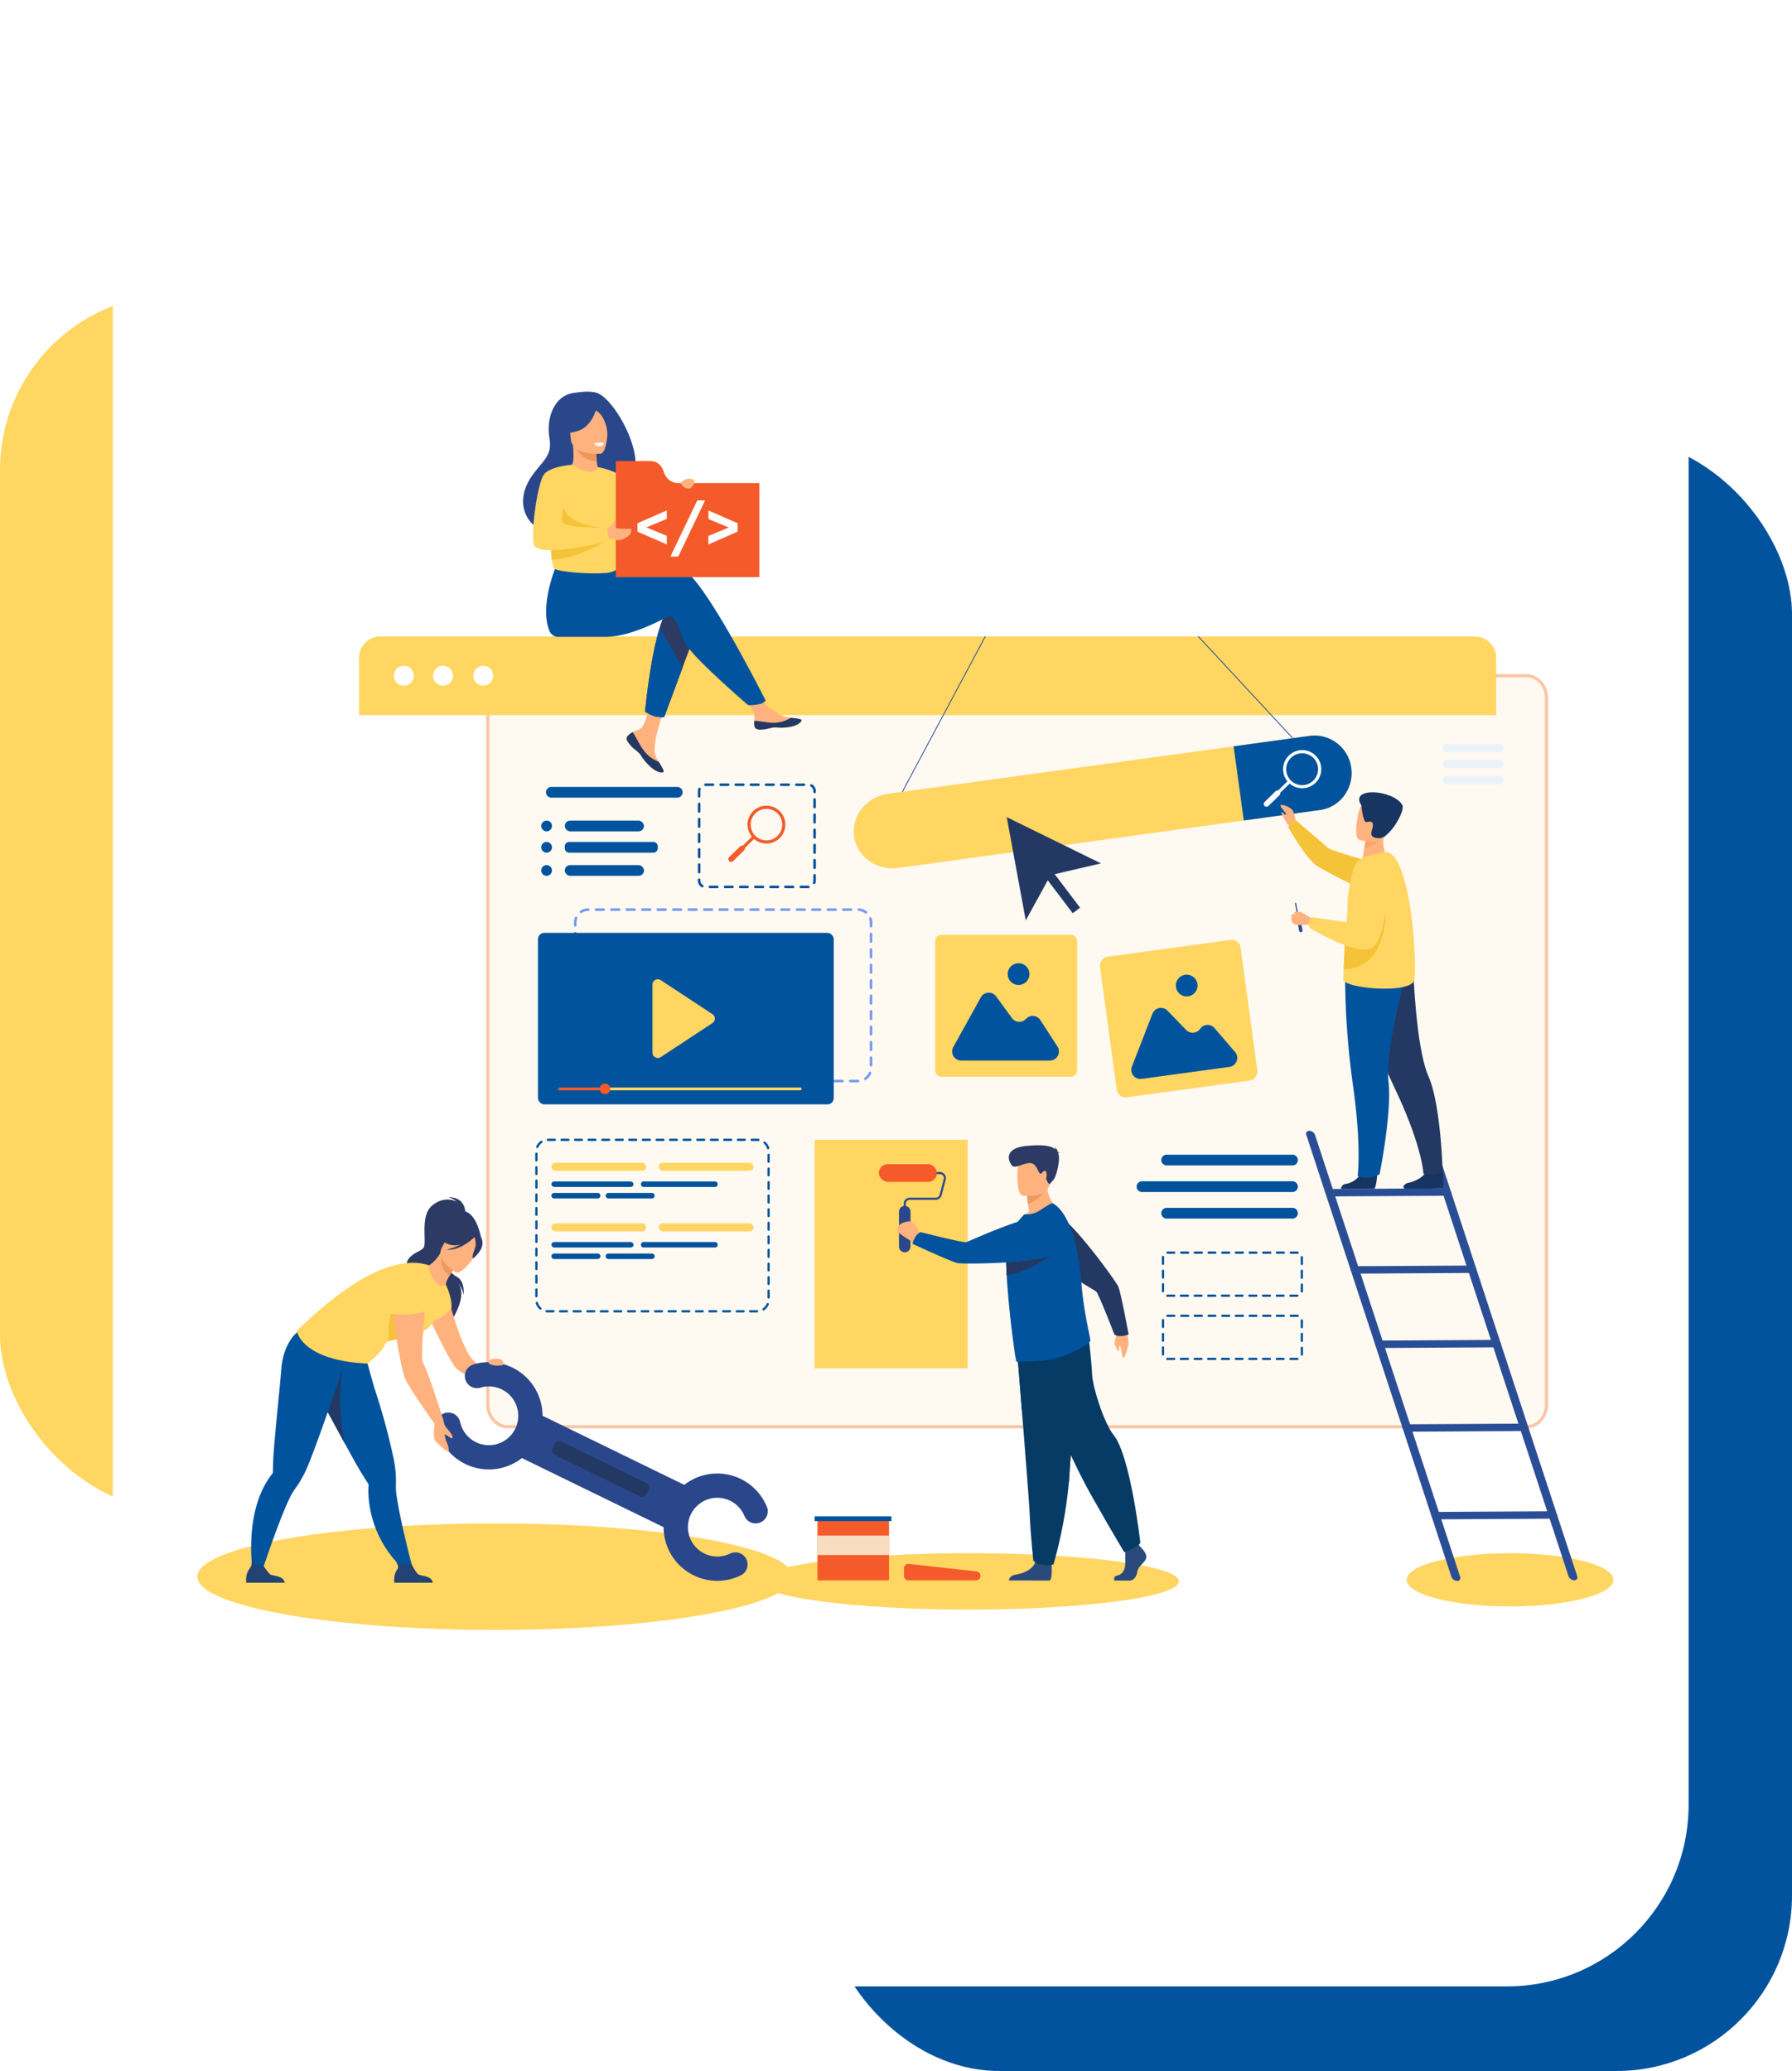 <svg xmlns="http://www.w3.org/2000/svg" xmlns:xlink="http://www.w3.org/1999/xlink" width="572" height="661" viewBox="0 0 572 661"><defs><filter id="a" x="21" y="0" width="533" height="649" filterUnits="userSpaceOnUse"><feOffset dy="2" input="SourceAlpha"/><feGaussianBlur stdDeviation="5" result="b"/><feFlood flood-opacity="0.149"/><feComposite operator="in" in2="b"/><feComposite in="SourceGraphic"/></filter></defs><g transform="translate(-1016 -81)"><g transform="translate(1015.57 175.252)"><rect width="309" height="521" rx="56" transform="translate(263.43 45.748)" fill="#01539d"/><rect width="363" height="388" rx="56" transform="translate(0.43 -0.252)" fill="#ffd662"/></g><g transform="matrix(1, 0, 0, 1, 1016, 81)" filter="url(#a)"><rect width="503" height="619" rx="58" transform="translate(36 13)" fill="#fff"/></g><g transform="translate(1039 181.249)"><g transform="translate(40 396.981)"><ellipse cx="95" cy="17" rx="95" ry="17" transform="translate(0 -11)" fill="#ffd662"/><ellipse cx="67" cy="9" rx="67" ry="9" transform="translate(179.308 -1.5)" fill="#ffd662"/><ellipse cx="33" cy="8.5" rx="33" ry="8.5" transform="translate(386 -1.5)" fill="#ffd662"/></g><path d="M922.629,501.983V727.4c0,3.944-2.847,7.143-6.356,7.143H591.039c-3.506,0-6.359-3.2-6.359-7.143V501.983c0-3.947,2.848-7.143,6.359-7.143H916.273C919.782,494.84,922.629,498.036,922.629,501.983Z" transform="translate(-451.984 -379.409)" fill="#fef9f1"/><path d="M591.039,494.34H916.273c3.781,0,6.856,3.428,6.856,7.643V727.4c0,4.214-3.076,7.643-6.856,7.643H591.039c-3.782,0-6.859-3.428-6.859-7.643V501.983C584.18,497.768,587.257,494.34,591.039,494.34ZM916.273,734.047c3.229,0,5.856-2.98,5.856-6.643V501.983c0-3.663-2.627-6.643-5.856-6.643H591.039c-3.231,0-5.859,2.98-5.859,6.643V727.4c0,3.663,2.628,6.643,5.859,6.643Z" transform="translate(-451.984 -379.409)" fill="#fac5a6"/><path d="M783.573,451.567v18.282H420.61V451.567a6.827,6.827,0,0,1,6.829-6.827h349.3a6.827,6.827,0,0,1,6.83,6.827Z" transform="translate(-329.004 -341.856)" fill="#ffd662"/><path d="M465,485.328a3.178,3.178,0,1,1,3.178,3.178A3.178,3.178,0,0,1,465,485.328Z" transform="translate(-362.277 -369.897)" fill="#fff"/><path d="M515,485.328a3.178,3.178,0,1,1,3.178,3.178A3.178,3.178,0,0,1,515,485.328Z" transform="translate(-399.755 -369.897)" fill="#fff"/><path d="M566.24,485.328a3.178,3.178,0,1,1,3.178,3.178A3.178,3.178,0,0,1,566.24,485.328Z" transform="translate(-438.162 -369.897)" fill="#fff"/><path d="M499.462,1164.684s.483-5.274-5.41-5.274a6.914,6.914,0,0,1,2.71,1.453s-3.757-2.206-7.851,1.185-1.548,11.9-2.792,13.524-6.088,1.938-5.5,7.16S496,1194.5,495.046,1198.812c0,0,5.8-8.515,1.653-12.4a7.67,7.67,0,0,1,2.224,4.162s.548-4.413-2.254-5.825c-2.484-1.252-4.52-5.82-4.305-6.637S499.462,1164.684,499.462,1164.684Z" transform="translate(-373.948 -877.544)" fill="#2c3a64"/><path d="M514.166,1281.61s4.4,18.217,8.725,21.858c2.6,2.189,10.323,7.213,10.323,7.213L530,1311.848s-10.714-3.619-13.113-6.439-8.968-16.955-8.968-16.955Z" transform="translate(-394.448 -969.14)" fill="#ffb27d"/><path d="M359.4,1357.86c.038.07.08.143.12.215.964,1.676,3.176,5.778,5.61,10.268,1.152,2.131,2.357,4.35,3.506,6.436,1.971,3.6,3.757,6.809,4.811,8.515s1.846,2.935,2.164,3.419h0a.809.809,0,0,1,.1.5,26.1,26.1,0,0,0,.07,4.508,34.65,34.65,0,0,0,11.32,22.442l2.93.433s-4.147-15.359-5.367-24.042a16.892,16.892,0,0,1-.225-3.441,35.972,35.972,0,0,0-.944-9.4,210.558,210.558,0,0,0-5.991-21.751c-.138-.423-4.258-15.327-4.258-15.327-3.456,3.023-16.068,4.257-16.068,4.257S355.035,1350.109,359.4,1357.86Z" transform="translate(-281.063 -1013.386)" fill="#01539d"/><path d="M477.676,1630.384H465.449a6.718,6.718,0,0,1,.346-3.278c.611-1.355,1.483-1.4.11-3.526.779.8,3.276,1.132,5.041.894.218.351,1.4,2.707,2.121,3.226C473.866,1628.273,477.428,1628.07,477.676,1630.384Z" transform="translate(-362.563 -1225.467)" fill="#234375"/><path d="M367.61,1387.79c.038.07.08.143.12.215.964,1.676,6.176,11.3,8.61,15.778a65.141,65.141,0,0,1-.859-23.213Z" transform="translate(-289.277 -1043.317)" fill="#233862"/><path d="M520.834,1177.253c.08-.321-6.982,3.193-7.34,3.589-3.313,3.676-2.369,8.47-.473,8.515,1.217.03.982,2.051.982,2.051l13.541-5.728S525.913,1176.171,520.834,1177.253Z" transform="translate(-396.981 -890.854)" fill="#2c3a64"/><path d="M509.875,1270.69s2.061,4.115,1.8,7.458c0,0-2.484,3.922-8.928,4.914C502.75,1283.062,508.29,1270.687,509.875,1270.69Z" transform="translate(-390.573 -960.955)" fill="#ffd662"/><path d="M313.811,1338.188l.04-2.287c-4.556.576-15.708-5.442-15.708-5.442s-4.758,3.168-5.419,12.222c-.318,4.42-2.334,23.108-2.557,28.688-.08,2.021-.108,3.466-.118,4.042h0a.776.776,0,0,1-.2.471,25.928,25.928,0,0,0-2.467,3.784c-6.952,12.935-3.318,30.509-3.318,30.509l1.615-.408s5.878-18.219,9.72-26.1a16.948,16.948,0,0,1,1.741-2.978,35.9,35.9,0,0,0,4.468-8.32C304.455,1365.594,313.811,1338.188,313.811,1338.188Z" transform="translate(-225.947 -1005.756)" fill="#01539d"/><path d="M288.956,1630.122H276.729a6.718,6.718,0,0,1,.346-3.278c.611-1.355,1.57-1.973,1.34-3.614a4.406,4.406,0,0,0,3.812,1.458,13.482,13.482,0,0,0,2.121,2.755C285.146,1628.011,288.708,1627.808,288.956,1630.122Z" transform="translate(-221.106 -1225.204)" fill="#234375"/><path d="M380.832,1264.95c-1.643.278.268,1.585-1.991,1.831-3.213.351-6.534.591-8.264,1.285a1.856,1.856,0,0,0-1.19.964c-.751,2.266-5.527,6.161-5.527,6.161-21.287-.969-22.66-10.458-22.66-10.458,13.817-13.419,25.57-20.734,35.285-21.638a17.1,17.1,0,0,1,7.047.751c3.4,1.5,5.259,6.116,5.259,6.116S387.073,1263.886,380.832,1264.95Z" transform="translate(-269.481 -940.216)" fill="#ffd662"/><path d="M466.558,1286.05c-3.213.351-6.534.591-8.265,1.285a33.9,33.9,0,0,1,4.3-18.605S465.854,1282.031,466.558,1286.05Z" transform="translate(-357.198 -959.486)" fill="#f5c338"/><path d="M509.336,1235.144c.609,1.9,2.635,7.328,5.442,5.242a7.022,7.022,0,0,1,1.19-2.777c.889-1.528,1.948-3.09,1.948-3.09l-4.576-4.007-.273-.25a11.684,11.684,0,0,1-3.4,3.864A.914.914,0,0,0,509.336,1235.144Z" transform="translate(-395.476 -930.65)" fill="#ffb27d"/><path d="M529.784,1235.269s-1.057,1.558-1.946,3.088c-2.845-1.753-2.848-5.274-2.63-7.1Z" transform="translate(-407.344 -931.4)" fill="#ed985f"/><path d="M529.343,1212.8s-6.907-3.842-4.448-8.107,3.226-7.631,7.739-5.357,4.423,4.39,3.947,6.011S531.2,1213.69,529.343,1212.8Z" transform="translate(-406.775 -906.923)" fill="#ffb27d"/><path d="M535.577,1201.134c-.315-1.893-1.277-2.074-1.948-1.948a5.523,5.523,0,0,0-6.717-2.572,9.407,9.407,0,0,1-5.442,3.271s.8,1.5,4.1,2.414a5.739,5.739,0,0,0,3.256-.251,18.421,18.421,0,0,1-4.686,1.753c4.35.4,8.49-3.579,8.918-4.007a6.162,6.162,0,0,1,.343,2.85c-.285,1.282-1.425,3.6-.729,3.9C532.677,1206.554,536.053,1203.972,535.577,1201.134Z" transform="translate(-404.605 -905.193)" fill="#2c3a64"/><rect width="57.323" height="15.034" transform="translate(148.252 350.682) rotate(25.99)" fill="#2b478b"/><path d="M528.259,1402.134a17.032,17.032,0,0,1-9.221-11.723,3.87,3.87,0,0,1,7.561-1.66,9.377,9.377,0,1,0,6.511-11,3.872,3.872,0,1,1-2.194-7.426,17.12,17.12,0,1,1-2.655,31.806Z" transform="translate(-402.713 -1035.11)" fill="#2b478b"/><path d="M818.4,1544.043a17.12,17.12,0,1,1,23.424-21.686,3.872,3.872,0,0,1-7.19,2.847,9.374,9.374,0,1,0-4.653,11.9,3.872,3.872,0,1,1,3.348,6.982,17.03,17.03,0,0,1-14.929-.043Z" transform="translate(-619.96 -1141.482)" fill="#2b478b"/><path d="M694.589,1487.842l-27.145-13.233a1.58,1.58,0,0,1-.726-2.106l.691-1.415a1.578,1.578,0,0,1,2.106-.724l27.143,13.233a1.578,1.578,0,0,1,.726,2.106l-.689,1.415A1.58,1.58,0,0,1,694.589,1487.842Z" transform="translate(-513.358 -1110.503)" fill="#233862"/><path d="M519.069,1443.6a4.576,4.576,0,0,0,.694,1.951c.543.664,2.126,2.271,2.154,3.213,0,0-.08.418-.421.341s-1.518-1.252-2.121-1.16a11.706,11.706,0,0,0,.644,2.419,6.643,6.643,0,0,1,.716,2.99c-.19.458-3.4-2.209-4.365-3.506s-.015-6.594-.015-6.594Z" transform="translate(-400.455 -1090.299)" fill="#ffb27d"/><path d="M473.2,1261.521s-8.084-.441-9.517,4.636,2.695,25.334,3.586,27.426c1.62,3.807,9.517,14.673,9.517,14.673l2.9-.884s-5.259-16.6-6.436-18.242C471.4,1286.553,475.62,1263.73,473.2,1261.521Z" transform="translate(-361.066 -954.075)" fill="#ffb27d"/><path d="M458.2,1268.458c.02.118,7.648,1.4,12.422-1.019,0,0,3.987-12.487-1.711-11.891s-9.071,2.392-9.214,5.119A52.434,52.434,0,0,1,458.2,1268.458Z" transform="translate(-357.18 -949.59)" fill="#ffd662"/><path d="M587.5,1365.22a3.185,3.185,0,0,0-1.34.338c-.441.341-.937.932.05,1.425,1.483.736,4.445.408,4.33-.035C590.17,1365.548,589.637,1365.122,587.5,1365.22Z" transform="translate(-452.699 -1031.801)" fill="#ffb27d"/><path d="M762.066,534.264a1.388,1.388,0,0,0-.25,1.48h0a9.211,9.211,0,0,0,2.905,3.186c.175.14.331.27.466.388.035.033.073.063.105.1l.08.073c1.277,1.177.8,1.445,3.09,3.834,2.615,2.72,4.415,2.77,4.929,2.522.433-.21-.448-1.655-1.422-3.276l-.143-.25c-.13-.215-.25-.433-.388-.651-1.142-1.951-.849-2.868-.578-5.76.22-2.362,3.674-13.191,3.674-13.191l-5.009-.864s-1.5,8.623-3.171,9.95c-.889.709-1.886.719-2.74,1.252l-.178.113A6.6,6.6,0,0,0,762.066,534.264Z" transform="translate(-584.674 -399.655)" fill="#ffb27d"/><path d="M762.066,567.762a1.387,1.387,0,0,0-.25,1.48h0a10.7,10.7,0,0,0,2.91,3.176c.173.143.326.275.461.4.035.033.073.063.105.1l.08.073c1.277,1.177.8,1.445,3.09,3.834,2.615,2.72,4.415,2.77,4.929,2.522.433-.21-.448-1.655-1.422-3.276a11.159,11.159,0,0,1-4.663-3.436c-1.575-2-2.625-4.593-3.7-6.088l-.178.113A6.594,6.594,0,0,0,762.066,567.762Z" transform="translate(-584.674 -433.152)" fill="#233862"/><path d="M912.477,526.591c.308,1.548,2.5,1.29,4.979.686s1.878.115,5.385-.273,4.568-1.7,4.676-2.216c.1-.463-1.638-.626-3.506-.841l-.7-.083c-2.1-.25-3.634-1.618-5.54-2.73-1.806-1.054-4.508-5.344-4.508-5.344l-4.808.381s2.524,3.832,3.506,5.51a5.8,5.8,0,0,1,.471,3.276A6.137,6.137,0,0,0,912.477,526.591Z" transform="translate(-694.669 -395.112)" fill="#ffb27d"/><path d="M929.289,551.691c2.464-.6,1.878.115,5.385-.273s4.568-1.7,4.676-2.216c.1-.463-1.638-.626-3.506-.841l-.018.038a9.883,9.883,0,0,1-5.009,1.56c-2.379.058-4.9-.624-6.542-.6a6.139,6.139,0,0,0,.038,1.645C924.619,552.552,926.825,552.294,929.289,551.691Z" transform="translate(-706.503 -419.525)" fill="#233862"/><path d="M801.552,413.068l-4.508,12.1-5.87,15.8a9.53,9.53,0,0,1-3.118-.286,13.377,13.377,0,0,1-3.005-1.468s1.63-16.96,4.671-26.694a17.306,17.306,0,0,1,2.615-5.657C797.059,401.285,801.552,413.068,801.552,413.068Z" transform="translate(-602.173 -312.338)" fill="#2c3a64"/><path d="M702.546,352.2c-2.945-.952-11.345.27-19.785,1.921l-1.768-2.913-18.227-1.425s-6.011,13.328-2.717,21.843a3.076,3.076,0,0,0,3.085,2.076H677.77c9.063,0,19.181-6.231,20.491-6.494,2.141-.428,3.005,3.857,5.142,8.357s20.14,19.925,20.14,19.925a15.9,15.9,0,0,0,3.909-.4,3.861,3.861,0,0,0,1.678-1.059S709.187,354.343,702.546,352.2Z" transform="translate(-507.738 -270.678)" fill="#01539d"/><path d="M652.923,133.05c-2.554-.659-6.051,0-6.629.053-6.935.684-9.266,8.42-8.217,14.42.969,5.54-1.841,7.072-5.1,11.448-6.529,8.765-2.254,16.168,2.89,18.077,3.09,1.142,7.383-1.753,7.383-1.753.078.03,13.484-8.783,18.978-13.752C671.385,157.971,659.429,134.722,652.923,133.05Z" transform="translate(-485.704 -108.008)" fill="#2b478b"/><path d="M698.634,209.737c.183.641-2.853,1.821-5.167,1.387-2.179-.406-4.62-2.958-4.117-3.2.834-.4,1.4-1.382.939-6.709l.413.048,6.97.8s.022,2.171.183,4.2A13.735,13.735,0,0,0,698.634,209.737Z" transform="translate(-530.391 -159.323)" fill="#ffb27d"/><path d="M701.92,202.184s.023,2.171.183,4.2c-3.847.205-6.161-3.131-7.153-5.009Z" transform="translate(-534.638 -159.443)" fill="#ed975d"/><path d="M698.413,166.655s-9.068.894-9.539-4.758-1.956-9.349,3.814-10.16,7.075,1.252,7.691,3.105S700.76,166.277,698.413,166.655Z" transform="translate(-529.692 -122.096)" fill="#ffb27d"/><path d="M689.391,146.042s-1.142,6.91-6.306,8.548c-3.757,1.2-5.475.408-5.475.408a15.325,15.325,0,0,0,2.459-5.748,2.755,2.755,0,0,1,1.843-2.111C684.59,146.26,687.835,143.861,689.391,146.042Z" transform="translate(-521.641 -117.296)" fill="#2b478b"/><path d="M717.83,149.861a6,6,0,0,1,3.223,2.587,11.591,11.591,0,0,1,1.623,5.587s1.588-6.394-.729-8.765C719.5,146.74,717.83,149.861,717.83,149.861Z" transform="translate(-551.788 -119.642)" fill="#2b478b"/><path d="M658.923,246.892c.16.689.3,1.32.411,1.9.185.939.313,1.753.4,2.467.275,2.229.193,3.551.381,5a12.4,12.4,0,0,0,.676,2.722c.376,1.037,10.231,1.958,15.838,1.588a7.683,7.683,0,0,0,3.619-.784c2-1.736,1.8,2.084,2.074-16.2.133-8.916-7.566-16.857-7.566-16.857s-.616,3.809-8.25-.724c-.27-.16-3.278,4.293-6.173,9.767C657.148,241.84,658.022,243.12,658.923,246.892Z" transform="translate(-507.009 -177.9)" fill="#ffd662"/><path d="M797.1,446.572l-5.87,15.8a9.53,9.53,0,0,1-3.118-.286,13.374,13.374,0,0,1-3.005-1.468s1.63-16.96,4.671-26.694Z" transform="translate(-602.218 -333.746)" fill="#01539d"/><path d="M724.65,228.9s7.856,1.332,8.778,4.716,7.3,22.289,7.3,22.289-4.939,1.685-6.784-.16-6.419-17.118-6.419-17.118Z" transform="translate(-556.9 -180.071)" fill="#ffd662"/><path d="M720.17,197.99a1.56,1.56,0,0,0,1.385.929c1,0,1.275-.15,1.465-.363a3.125,3.125,0,0,0,.378-.621A8.48,8.48,0,0,0,720.17,197.99Z" transform="translate(-553.542 -156.764)" fill="#fff"/><path d="M664.67,325.323c.275,2.229.193,3.551.381,5,7.133.025,16.669-5.51,16.669-5.51Z" transform="translate(-511.941 -251.961)" fill="#f5c338"/><path d="M680.828,278.807s-11.112-.331-12.985-6.647c-2.059-6.94-4.363,2.855-4.363,2.855l1.227,6.261H676.9Z" transform="translate(-511.049 -210.635)" fill="#f5c338"/><path d="M763.44,225.355l-.6-1.485a4.217,4.217,0,0,0-3.909-2.64H747.85v37.038h45.831V228.26H767.745a4.643,4.643,0,0,1-4.3-2.9Z" transform="translate(-574.29 -174.322)" fill="#f45a2a"/><path d="M775.45,290.9v-2.67l9.366-4.1v2.722l-6.542,2.69,6.542,2.69v2.755Z" transform="translate(-594.978 -221.469)" fill="#fff"/><path d="M826.05,271.38h2.5l-8.57,17.917h-2.5Z" transform="translate(-626.482 -211.912)" fill="#fff"/><path d="M875.2,288.26v2.67l-9.364,4.1V292.3l6.552-2.69-6.539-2.69V284.17Z" transform="translate(-662.73 -221.499)" fill="#fff"/><path d="M732.74,300.487l.8-1.252a6.476,6.476,0,0,0,1.53-.834c1.062-.751.922-1.863,1.45-1.753V299.1h-.058c2.276.609,4.941-.053,4.994.516.148,1.56-1.059,2.254-2.071,2.755a3.675,3.675,0,0,1-3.05.5c-1.022-.318-2.63-.644-2.63-.644Z" transform="translate(-562.964 -230.846)" fill="#ffb27d"/><path d="M654.776,226s-7.215.473-9.016,3.286-4.042,17.1-3.1,22.009,24.042-.939,24.042-.939l-.736-4.258s-13.333.075-14.092-1.66C650.857,242.131,654.776,226,654.776,226Z" transform="translate(-495.276 -177.897)" fill="#ffd662"/><path d="M830.733,245.107a2.689,2.689,0,0,0,2.722,1.753c1.022-.2,2.349-2.4,1.182-2.888A3.311,3.311,0,0,0,830.733,245.107Z" transform="translate(-636.414 -191.187)" fill="#ffb27d"/><rect width="56.89" height="0.275" transform="translate(264.595 152.993) rotate(-61.91)" fill="#2a4e96"/><rect width="0.275" height="44.3" transform="matrix(0.733, -0.68, 0.68, 0.733, 359.371, 102.947)" fill="#2a4e96"/><path d="M1209.943,581.337a12.044,12.044,0,0,1-2.254,8.823,11.49,11.49,0,0,1-7.684,4.6l-134.644,18.5c-6.872.944-13.226-3.609-14.12-10.118a11.581,11.581,0,0,1,2.527-8.861,12.931,12.931,0,0,1,8.357-4.688l134.644-18.5A11.833,11.833,0,0,1,1209.943,581.337Z" transform="translate(-801.625 -436.484)" fill="#ffd662"/><path d="M1572.826,581.337a12.044,12.044,0,0,1-2.254,8.823,11.49,11.49,0,0,1-7.684,4.6l-24.363,3.348-3.256-23.667,24.365-3.348A11.84,11.84,0,0,1,1572.826,581.337Z" transform="translate(-1164.508 -436.484)" fill="#01539d"/><path d="M1605.271,601.728a6.088,6.088,0,0,1-5.094-10.383h0a6.09,6.09,0,1,1,5.094,10.383Zm-4.4-9.667a5.087,5.087,0,1,0,7.19.085A5.086,5.086,0,0,0,1600.875,592.061Z" transform="translate(-1211.786 -450.444)" fill="#fff"/><rect width="1.002" height="8.307" transform="translate(388.31 148.784) rotate(45.66)" fill="#fff"/><path d="M1573.965,645.932h0a.891.891,0,0,1,.015-1.265l3.506-3.421a.894.894,0,0,1,1.252.015h0a.894.894,0,0,1-.015,1.267l-3.506,3.418A.894.894,0,0,1,1573.965,645.932Z" transform="translate(-1193.321 -488.963)" fill="#fff"/><rect width="30.251" height="2.567" rx="1.284" transform="translate(153.019 270.877)" fill="#ffd662"/><path d="M680.586,1155.753H666.707a.877.877,0,0,1-.877-.877h0a.877.877,0,0,1,.877-.876h13.879a.877.877,0,0,1,.874.876h0A.877.877,0,0,1,680.586,1155.753Z" transform="translate(-512.811 -873.489)" fill="#01539d"/><rect width="26.199" height="1.751" rx="0.875" transform="translate(153.019 276.845)" fill="#01539d"/><path d="M780.759,1139.36h22.89a.786.786,0,0,1,.786.786v.175a.786.786,0,0,1-.786.786h-22.89a.789.789,0,0,1-.789-.789v-.176A.786.786,0,0,1,780.759,1139.36Z" transform="translate(-598.366 -862.515)" fill="#01539d"/><path d="M749.713,1155.753H735.834a.876.876,0,0,1-.874-.877h0a.877.877,0,0,1,.874-.876h13.879a.877.877,0,0,1,.877.876h0A.877.877,0,0,1,749.713,1155.753Z" transform="translate(-564.628 -873.489)" fill="#01539d"/><rect width="30.251" height="2.567" rx="1.284" transform="translate(187.274 270.877)" fill="#ffd662"/><rect width="30.251" height="2.567" rx="1.284" transform="translate(153.019 290.201)" fill="#ffd662"/><path d="M680.586,1232.933H666.707a.876.876,0,0,1-.877-.876h0a.877.877,0,0,1,.877-.876h13.879a.877.877,0,0,1,.874.877h0A.876.876,0,0,1,680.586,1232.933Z" transform="translate(-512.811 -931.34)" fill="#01539d"/><rect width="26.199" height="1.751" rx="0.875" transform="translate(153.019 296.169)" fill="#01539d"/><path d="M780.751,1216.52h22.888a.786.786,0,0,1,.786.786v.175a.786.786,0,0,1-.786.786h-22.89a.789.789,0,0,1-.789-.789v-.175A.789.789,0,0,1,780.751,1216.52Z" transform="translate(-598.358 -920.351)" fill="#01539d"/><path d="M749.713,1232.933H735.834a.876.876,0,0,1-.874-.876h0a.877.877,0,0,1,.874-.876h13.879a.877.877,0,0,1,.877.877h0A.877.877,0,0,1,749.713,1232.933Z" transform="translate(-564.628 -931.34)" fill="#01539d"/><rect width="30.251" height="2.567" rx="1.284" transform="translate(187.274 290.201)" fill="#ffd662"/><path d="M1276.205,689.818l-16.066,3.739-7.944,14.455-6.066-32.943Z" transform="translate(-947.78 -514.502)" fill="#233862"/><rect width="2.938" height="16.992" transform="translate(309.146 177.682) rotate(-37.15)" fill="#233862"/><rect width="45.295" height="45.295" rx="2" transform="translate(275.509 198.119)" fill="#ffd662"/><path d="M1176.9,916.1l8.8-15.868a2.895,2.895,0,0,1,4.866-.308l5.077,6.925a2.895,2.895,0,0,0,4.47.25h0a2.9,2.9,0,0,1,4.566.378l5.48,8.46a2.9,2.9,0,0,1-2.432,4.468h-28.3a2.9,2.9,0,0,1-2.529-4.305Z" transform="translate(-895.616 -682.154)" fill="#01539d"/><path d="M1247.39,864.706a3.464,3.464,0,1,1,3.462,3.461A3.463,3.463,0,0,1,1247.39,864.706Z" transform="translate(-948.725 -654.048)" fill="#01539d"/><path d="M1412.657,876.364l-39.144,5.339a2.9,2.9,0,0,1-3.256-2.477l-5.337-39.144a2.9,2.9,0,0,1,2.477-3.256l39.141-5.337a2.893,2.893,0,0,1,3.256,2.477l5.339,39.141A2.9,2.9,0,0,1,1412.657,876.364Z" transform="translate(-1036.802 -631.728)" fill="#ffd662"/><path d="M1405.067,936.86l6.577-16.91a2.9,2.9,0,0,1,4.781-.964l5.966,6.176a2.9,2.9,0,0,0,4.463-.363h0a2.893,2.893,0,0,1,4.573-.25l6.571,7.638a2.895,2.895,0,0,1-1.8,4.758l-28.049,3.824a2.9,2.9,0,0,1-3.078-3.909Z" transform="translate(-1066.77 -696.669)" fill="#01539d"/><path d="M1461.693,879.758a3.463,3.463,0,1,1,3.9,2.963A3.463,3.463,0,0,1,1461.693,879.758Z" transform="translate(-1109.334 -664.98)" fill="#01539d"/><rect width="22.828" height="19.572" transform="translate(237.936 384.567)" fill="#f45a2a"/><rect width="24.521" height="1.513" transform="translate(237.014 383.728)" fill="#01539d"/><rect width="22.828" height="6.216" transform="translate(237.936 389.861)" fill="#f9ddbf"/><path d="M1138.153,1631.983H1116.6a1.427,1.427,0,0,1-1.43-1.427v-2.392a1.428,1.428,0,0,1,1.585-1.42l21.555,2.392a1.43,1.43,0,0,1,1.272,1.42h0A1.43,1.43,0,0,1,1138.153,1631.983Z" transform="translate(-849.618 -1227.832)" fill="#f45a2a"/><path d="M785.214,846.762H782.73a.408.408,0,0,1,0-.816H785.2a.416.416,0,0,1,.416.408.4.4,0,0,1-.4.408Zm-4.951,0H777.8a.408.408,0,0,1,0-.816h2.467a.408.408,0,1,1,0,.816Zm-4.936,0H772.86a.408.408,0,0,1,0-.816h2.467a.408.408,0,1,1,0,.816Zm-4.934,0h-2.467a.408.408,0,0,1,0-.816h2.467a.408.408,0,0,1,0,.816Zm-4.934,0h-2.467a.408.408,0,0,1,0-.816h2.467a.408.408,0,1,1,0,.816Zm-4.934,0h-2.467a.408.408,0,1,1,0-.816h2.462a.408.408,0,0,1,0,.816Zm-4.934,0h-2.469a.408.408,0,0,1,0-.816h2.469a.408.408,0,0,1,0,.816Zm-4.936,0h-2.467a.408.408,0,0,1,0-.816h2.467a.408.408,0,0,1,0,.816Zm-4.934,0h-2.467a.408.408,0,0,1,0-.816h2.467a.408.408,0,1,1,0,.816Zm-4.934,0h-2.467a.408.408,0,0,1,0-.816h2.467a.408.408,0,0,1,0,.816Zm-4.934,0h-2.467a.408.408,0,0,1,0-.816h2.467a.408.408,0,1,1,0,.816Zm-4.936,0h-2.454a.408.408,0,0,1,0-.816h2.467a.408.408,0,0,1,0,.816Zm-4.934,0h-2.467a.408.408,0,1,1,0-.816h2.467a.408.408,0,0,1,0,.816Zm-4.934,0h-2.467a.408.408,0,0,1,0-.816h2.467a.408.408,0,0,1,0,.816Zm-4.934,0h-2.467a.408.408,0,0,1,0-.816h2.467a.408.408,0,1,1,0,.816Zm-4.934,0h-2.469a.408.408,0,1,1,0-.816h2.469a.408.408,0,1,1,0,.816Zm-4.936,0h-2.467a.408.408,0,1,1,0-.816h2.467a.408.408,0,0,1,0,.816Zm-4.934,0h-2.492a.408.408,0,1,1,.05-.814h2.449a.408.408,0,0,1,0,.816Zm86.222-.716a.408.408,0,0,1-.23-.751,3.757,3.757,0,0,0,1.377-1.708.408.408,0,0,1,.751.306,4.559,4.559,0,0,1-1.678,2.076.409.409,0,0,1-.22.073Zm-90.962-.148a.409.409,0,0,1-.25-.085,4.56,4.56,0,0,1-1.548-2.174.408.408,0,0,1,.774-.25,3.776,3.776,0,0,0,1.272,1.786.408.408,0,0,1-.25.731Zm92.791-4.172a.411.411,0,0,1-.411-.408v-2.467a.411.411,0,0,1,.819,0v2.467a.408.408,0,0,1-.408.4Zm-94.416-.25a.408.408,0,0,1-.408-.408V838.6a.408.408,0,0,1,.816,0v2.469a.408.408,0,0,1-.408.4Zm94.416-4.683a.413.413,0,0,1-.411-.411v-2.467a.411.411,0,0,1,.819,0v2.467a.411.411,0,0,1-.408.406Zm-94.416-.25a.408.408,0,0,1-.408-.408v-2.467a.408.408,0,0,1,.816,0v2.467a.408.408,0,0,1-.408.4Zm94.416-4.683a.411.411,0,0,1-.411-.408v-2.469a.411.411,0,0,1,.819,0v2.467a.408.408,0,0,1-.408.4Zm-94.416-.25a.408.408,0,0,1-.408-.408v-2.469a.408.408,0,0,1,.816,0V831.2a.408.408,0,0,1-.408.4Zm94.416-4.683a.411.411,0,0,1-.411-.408V824.05a.411.411,0,0,1,.819,0v2.467a.408.408,0,0,1-.408.4Zm-94.416-.25a.408.408,0,0,1-.408-.408V823.8a.408.408,0,0,1,.816,0v2.467a.408.408,0,0,1-.408.4Zm94.416-4.683a.411.411,0,0,1-.411-.408v-2.467a.411.411,0,0,1,.819,0v2.467a.408.408,0,0,1-.408.4Zm-94.416-.25a.408.408,0,0,1-.408-.408v-2.467a.408.408,0,1,1,.816,0v2.467a.408.408,0,0,1-.408.4Zm94.416-4.683a.411.411,0,0,1-.411-.408V814.18a.411.411,0,0,1,.819,0v2.469a.408.408,0,0,1-.408.4Zm-94.416-.25a.408.408,0,0,1-.408-.408v-2.467a.408.408,0,0,1,.816,0V816.4a.408.408,0,0,1-.408.4Zm94.416-4.683a.411.411,0,0,1-.411-.408v-2.467a.411.411,0,0,1,.819,0V811.7a.408.408,0,0,1-.408.413Zm-94.416-.25a.408.408,0,0,1-.408-.408V809a.408.408,0,0,1,.816,0v2.452a.408.408,0,0,1-.408.413Zm94.416-4.683a.411.411,0,0,1-.411-.408v-2.467a.411.411,0,0,1,.819,0v2.467a.408.408,0,0,1-.408.411Zm-94.416-.25a.408.408,0,0,1-.408-.408v-2.467a.408.408,0,0,1,.816,0v2.467a.408.408,0,0,1-.408.411Zm94.416-4.683a.411.411,0,0,1-.411-.408v-2.467a.411.411,0,0,1,.819,0v2.467a.408.408,0,0,1-.408.4Zm-94.416-.25a.408.408,0,0,1-.408-.408v-2.467a.408.408,0,0,1,.816,0V801.6a.408.408,0,0,1-.408.4Zm94.416-4.683a.411.411,0,0,1-.411-.408V795.8a3.739,3.739,0,0,0-.2-1.2.408.408,0,0,1,.776-.25,4.584,4.584,0,0,1,.25,1.46v1.114a.408.408,0,0,1-.421.388Zm-94.416-.25a.408.408,0,0,1-.408-.411V795.8a4.569,4.569,0,0,1,.333-1.718.408.408,0,0,1,.751.306,3.72,3.72,0,0,0-.276,1.412v.861a.408.408,0,0,1-.4.4Zm92.783-4.17a.4.4,0,0,1-.25-.085,3.757,3.757,0,0,0-2.054-.769.408.408,0,0,1,.05-.814,4.55,4.55,0,0,1,2.5.934.408.408,0,0,1-.25.734Zm-90.947-.148a.408.408,0,0,1-.228-.751,4.548,4.548,0,0,1,2.55-.784h0a.408.408,0,0,1,0,.816,3.757,3.757,0,0,0-2.1.644.4.4,0,0,1-.225.065Zm86.2-.714h-2.467a.408.408,0,0,1,0-.816h2.467a.408.408,0,0,1,0,.816Zm-4.934,0h-2.467a.408.408,0,0,1,0-.816h2.464a.408.408,0,0,1,0,.816Zm-4.934,0h-2.467a.408.408,0,0,1,0-.816h2.467a.408.408,0,0,1,0,.816Zm-4.934,0H765.72a.408.408,0,0,1,0-.816h2.467a.408.408,0,0,1,0,.816Zm-4.936,0h-2.467a.408.408,0,0,1,0-.816h2.467a.408.408,0,0,1,0,.816Zm-4.934,0H755.85a.408.408,0,0,1,0-.816h2.467a.408.408,0,1,1,0,.816Zm-4.934,0h-2.467a.408.408,0,0,1,0-.816h2.467a.408.408,0,1,1,0,.816Zm-4.934,0H746a.408.408,0,0,1,0-.816h2.467a.408.408,0,0,1,0,.816Zm-4.934,0h-2.469a.408.408,0,0,1,0-.816h2.469a.408.408,0,0,1,0,.816Zm-4.936,0h-2.467a.408.408,0,0,1,0-.816h2.467a.408.408,0,0,1,0,.816Zm-4.934,0h-2.467a.408.408,0,0,1,0-.816h2.467a.408.408,0,0,1,0,.816Zm-4.934,0h-2.467a.408.408,0,0,1,0-.816h2.469a.408.408,0,0,1,0,.816Zm-4.934,0h-2.467a.408.408,0,0,1,0-.816h2.467a.408.408,0,0,1,0,.816Zm-4.936,0h-2.467a.408.408,0,0,1,0-.816h2.467a.408.408,0,0,1,0,.816Zm-4.934,0h-2.474a.408.408,0,0,1,0-.816H713.9a.408.408,0,0,1,0,.816Zm-4.934,0h-2.467a.408.408,0,0,1,0-.816h2.467a.408.408,0,1,1,0,.816Zm-4.934,0h-2.467a.408.408,0,0,1,0-.816h2.467a.408.408,0,0,1,0,.816Z" transform="translate(-534.331 -601.563)" fill="#739af0"/><path d="M1487.115,1243.067h-2.2a.363.363,0,1,1,0-.724h2.184a.371.371,0,0,1,.371.363.355.355,0,0,1-.353.361Zm-4.388,0h-2.186a.363.363,0,0,1,0-.724h2.186a.363.363,0,0,1,0,.724Zm-4.37,0h-2.187a.363.363,0,1,1,0-.724h2.187a.363.363,0,0,1,0,.724Zm-4.373,0H1471.8a.363.363,0,1,1,0-.724h2.184a.363.363,0,1,1,0,.724Zm-4.37,0h-2.181a.363.363,0,0,1,0-.724h2.186a.363.363,0,0,1,0,.724Zm-4.373,0h-2.184a.363.363,0,1,1,0-.724h2.184a.363.363,0,1,1,0,.724Zm-4.37,0h-2.184a.363.363,0,1,1,0-.724h2.184a.363.363,0,1,1,0,.724Zm-4.37,0h-2.187a.363.363,0,0,1,0-.724h2.187a.363.363,0,0,1,0,.724Zm-4.373,0h-2.184a.363.363,0,1,1,0-.724h2.184a.363.363,0,1,1,0,.724Zm-4.37,0h-2.2a.363.363,0,0,1,.038-.724h2.166a.363.363,0,1,1,0,.724Zm40.769-1.385h0a.36.36,0,0,1-.348-.373v-2.174a.363.363,0,0,1,.724,0v2.2a.363.363,0,0,1-.375.351Zm-44.31-.057a.361.361,0,0,1-.361-.363v-2.184a.363.363,0,1,1,.724,0v2.184a.363.363,0,0,1-.363.363Zm44.31-4.313a.363.363,0,0,1-.361-.363v-2.184a.363.363,0,1,1,.724,0v2.2A.363.363,0,0,1,1488.528,1237.312Zm-44.31-.06a.358.358,0,0,1-.361-.361v-2.184a.363.363,0,0,1,.724,0v2.186a.361.361,0,0,1-.363.358Zm44.31-4.312a.361.361,0,0,1-.361-.361v-2.186a.363.363,0,0,1,.724,0v2.187a.361.361,0,0,1-.363.361Zm-44.31-.058a.361.361,0,0,1-.361-.361v-2.2a.353.353,0,0,1,.376-.346.361.361,0,0,1,.348.376v2.171a.363.363,0,0,1-.363.36Zm42.948-3.561h-2.187a.363.363,0,0,1,0-.724h2.2a.361.361,0,1,1-.015.721Zm-4.37,0h-2.186a.363.363,0,1,1,0-.724h2.187a.363.363,0,0,1,0,.724Zm-4.373,0h-2.184a.363.363,0,1,1,0-.724h2.184a.363.363,0,1,1,0,.724Zm-4.37,0h-2.187a.363.363,0,0,1,0-.724h2.187a.363.363,0,0,1,0,.724Zm-4.373,0H1467.5a.363.363,0,1,1,0-.724h2.191a.363.363,0,1,1,0,.724Zm-4.37,0h-2.187a.363.363,0,0,1,0-.724h2.187a.363.363,0,1,1,0,.724Zm-4.37,0h-2.186a.363.363,0,0,1,0-.724h2.186a.363.363,0,0,1,0,.724Zm-4.373,0h-2.184a.363.363,0,1,1,0-.724h2.184a.363.363,0,1,1,0,.724Zm-4.37,0h-2.186a.363.363,0,0,1,0-.724h2.186a.363.363,0,1,1,0,.724Zm-4.37,0h-2.181a.368.368,0,0,1-.365-.363.358.358,0,0,1,.358-.361h2.186a.363.363,0,0,1,0,.724Z" transform="translate(-1095.987 -929.402)" fill="#01539d"/><path d="M887.737,665.554H885.3a.411.411,0,0,1,0-.819h2.419a.416.416,0,0,1,.416.408.4.4,0,0,1-.4.411Zm-4.854,0h-2.417a.411.411,0,1,1,0-.819h2.417a.411.411,0,0,1,0,.819Zm-4.836,0h-2.419a.411.411,0,0,1,0-.819h2.419a.411.411,0,0,1,0,.819Zm-4.839,0h-2.417a.411.411,0,0,1,0-.819h2.417a.411.411,0,1,1,0,.819Zm-4.836,0h-2.419a.411.411,0,0,1,0-.819h2.419a.411.411,0,0,1,0,.819Zm-4.836,0h-2.412a.411.411,0,0,1,0-.819h2.419a.411.411,0,0,1,0,.819Zm-4.839,0h-2.417a.411.411,0,0,1,0-.819H858.7a.411.411,0,0,1,0,.819Zm-4.791-.25a.391.391,0,0,1-.2-.055,2.422,2.422,0,0,1-1.227-2.1v-.3a.408.408,0,1,1,.816,0v.3a1.605,1.605,0,0,0,.816,1.385.408.408,0,0,1-.2.751Zm35.693-1.042a.406.406,0,0,1-.381-.554,1.584,1.584,0,0,0,.1-.563v-1.7a.408.408,0,1,1,.816,0v1.7a2.4,2.4,0,0,1-.155.852.406.406,0,0,1-.383.255Zm-36.712-3.434a.408.408,0,0,1-.408-.408V658a.408.408,0,0,1,.816,0v2.417a.408.408,0,0,1-.408.408Zm36.842-1.4a.408.408,0,0,1-.408-.408V656.6a.408.408,0,1,1,.816,0v2.419A.408.408,0,0,1,889.73,659.431Zm-36.842-3.439a.408.408,0,0,1-.408-.408v-2.419a.408.408,0,1,1,.816,0v2.419A.408.408,0,0,1,852.888,655.992Zm36.842-1.4a.408.408,0,0,1-.408-.408v-2.417a.408.408,0,0,1,.816,0v2.417a.408.408,0,0,1-.408.408Zm-36.842-3.436a.411.411,0,0,1-.408-.411v-2.417a.408.408,0,0,1,.816,0v2.417a.411.411,0,0,1-.408.411Zm36.842-1.4a.408.408,0,0,1-.408-.408v-2.419a.408.408,0,1,1,.816,0v2.419A.408.408,0,0,1,889.73,649.756Zm-36.842-3.439a.408.408,0,0,1-.408-.408V643.49a.408.408,0,0,1,.816,0v2.419A.408.408,0,0,1,852.888,646.317Zm36.842-1.4a.408.408,0,0,1-.408-.408v-2.419a.408.408,0,0,1,.816,0v2.419A.408.408,0,0,1,889.73,644.92Zm-36.842-3.439a.408.408,0,0,1-.408-.408v-2.419a.408.408,0,0,1,.816,0v2.419A.408.408,0,0,1,852.888,641.481Zm36.842-1.4a.408.408,0,0,1-.408-.408v-2.417a.408.408,0,0,1,.816,0v2.417A.408.408,0,0,1,889.73,640.081Zm-36.842-3.438a.408.408,0,0,1-.408-.408v-1.688a2.4,2.4,0,0,1,.158-.859.408.408,0,0,1,.751.291,1.577,1.577,0,0,0-.105.568v1.688A.408.408,0,0,1,852.888,636.643Zm36.842-1.4a.408.408,0,0,1-.408-.408v-.291a1.6,1.6,0,0,0-.819-1.4.411.411,0,0,1-.155-.556.406.406,0,0,1,.556-.155,2.417,2.417,0,0,1,1.235,2.106v.291A.408.408,0,0,1,889.73,635.245Zm-3.4-2.3h-2.414a.408.408,0,1,1,0-.816h2.419a.408.408,0,0,1,0,.816Zm-4.836,0h-2.419a.408.408,0,0,1,0-.816h2.419a.408.408,0,0,1,0,.816Zm-4.839,0h-2.417a.408.408,0,0,1,0-.816h2.414a.408.408,0,0,1,0,.816Zm-4.836,0H869.39a.408.408,0,1,1,0-.816h2.419a.408.408,0,0,1,0,.816Zm-4.836,0h-2.419a.408.408,0,0,1,0-.816h2.419a.408.408,0,1,1,0,.816Zm-4.839,0h-2.417a.408.408,0,0,1,0-.816h2.417a.408.408,0,0,1,0,.816Zm-4.836,0H854.9a.411.411,0,0,1-.411-.408.4.4,0,0,1,.4-.408h2.419a.408.408,0,1,1,0,.816Z" transform="translate(-652.716 -482.316)" fill="#01539d"/><path d="M1487.115,1323.584h-2.2a.363.363,0,1,1,0-.724h2.184a.371.371,0,0,1,.371.363.356.356,0,0,1-.353.361Zm-4.388,0h-2.186a.363.363,0,0,1,0-.724h2.186a.363.363,0,0,1,0,.724Zm-4.37,0h-2.187a.363.363,0,1,1,0-.724h2.187a.363.363,0,0,1,0,.724Zm-4.373,0H1471.8a.363.363,0,1,1,0-.724h2.184a.363.363,0,1,1,0,.724Zm-4.37,0h-2.181a.363.363,0,0,1,0-.724h2.186a.363.363,0,0,1,0,.724Zm-4.373,0h-2.184a.363.363,0,1,1,0-.724h2.184a.363.363,0,1,1,0,.724Zm-4.37,0h-2.184a.363.363,0,1,1,0-.724h2.184a.363.363,0,1,1,0,.724Zm-4.37,0h-2.187a.363.363,0,0,1,0-.724h2.187a.363.363,0,0,1,0,.724Zm-4.373,0h-2.184a.363.363,0,1,1,0-.724h2.184a.363.363,0,1,1,0,.724Zm-4.37,0h-2.2a.363.363,0,0,1-.343-.378.355.355,0,0,1,.381-.343h2.166a.363.363,0,1,1,0,.724Zm40.769-1.385h0a.361.361,0,0,1-.348-.373v-2.174a.363.363,0,0,1,.724,0v2.2A.363.363,0,0,1,1488.528,1322.2Zm-44.31-.058a.361.361,0,0,1-.361-.363V1319.6a.363.363,0,1,1,.724,0v2.184a.363.363,0,0,1-.363.361Zm44.31-4.313a.363.363,0,0,1-.361-.363v-2.184a.363.363,0,1,1,.724,0v2.184A.363.363,0,0,1,1488.528,1317.829Zm-44.31-.057a.361.361,0,0,1-.361-.363v-2.186a.363.363,0,0,1,.724,0v2.186a.363.363,0,0,1-.363.363Zm44.31-4.315a.361.361,0,0,1-.361-.361v-2.186a.363.363,0,0,1,.724,0v2.176a.361.361,0,0,1-.363.371Zm-44.31-.058a.361.361,0,0,1-.361-.361v-2.206a.363.363,0,0,1,.628-.23.36.36,0,0,1,.1.26v2.171a.363.363,0,0,1-.363.366Zm42.948-3.569h-2.186a.363.363,0,0,1,0-.724h2.2a.361.361,0,1,1-.015.721Zm-4.37,0h-2.187a.363.363,0,1,1,0-.724h2.187a.363.363,0,0,1,0,.724Zm-4.373,0h-2.184a.363.363,0,1,1,0-.724h2.184a.363.363,0,1,1,0,.724Zm-4.37,0h-2.187a.363.363,0,0,1,0-.724h2.187a.363.363,0,0,1,0,.724Zm-4.373,0H1467.5a.363.363,0,1,1,0-.724h2.191a.363.363,0,1,1,0,.724Zm-4.37,0h-2.186a.363.363,0,0,1,0-.724h2.186a.363.363,0,1,1,0,.724Zm-4.37,0h-2.186a.363.363,0,0,1,0-.724h2.186a.363.363,0,0,1,0,.724Zm-4.373,0h-2.184a.363.363,0,1,1,0-.724h2.184a.363.363,0,1,1,0,.724Zm-4.37,0h-2.187a.363.363,0,0,1,0-.724h2.187a.363.363,0,1,1,0,.724Zm-4.37,0h-2.181a.368.368,0,0,1-.365-.363.358.358,0,0,1,.358-.361h2.186a.363.363,0,0,1,0,.724Z" transform="translate(-1095.987 -989.749)" fill="#01539d"/><path d="M716,1140.261h-2.181a.363.363,0,1,1,0-.724h2.166a.368.368,0,0,1,.368.363.356.356,0,0,1-.353.361Zm-4.35,0h-2.166a.363.363,0,0,1,0-.724h2.166a.363.363,0,1,1,0,.724Zm-4.333,0h-2.166a.363.363,0,0,1,0-.724h2.166a.363.363,0,1,1,0,.724Zm-4.333,0h-2.166a.363.363,0,1,1,0-.724h2.166a.363.363,0,0,1,0,.724Zm-4.333,0h-2.161a.363.363,0,0,1,0-.724h2.169a.363.363,0,0,1,0,.724Zm-4.335,0h-2.166a.363.363,0,0,1,0-.724h2.166a.363.363,0,1,1,0,.724Zm-4.333,0h-2.166a.363.363,0,1,1,0-.724h2.161a.363.363,0,1,1,0,.724Zm-4.333,0h-2.166a.363.363,0,1,1,0-.724h2.166a.363.363,0,0,1,0,.724Zm-4.333,0h-2.169a.363.363,0,0,1,0-.724h2.169a.363.363,0,0,1,0,.724Zm-4.335,0h-2.166a.363.363,0,0,1,0-.724h2.166a.363.363,0,1,1,0,.724Zm-4.333,0h-2.166a.363.363,0,1,1,0-.724h2.166a.363.363,0,0,1,0,.724Zm-4.333,0h-2.166a.363.363,0,1,1,0-.724h2.166a.363.363,0,0,1,0,.724Zm-4.335,0h-2.166a.363.363,0,0,1,0-.724h2.166a.363.363,0,1,1,0,.724Zm-4.333,0H657.48a.363.363,0,1,1,0-.724h2.166a.363.363,0,1,1,0,.724Zm-4.333,0H653.16a.363.363,0,1,1,0-.724h2.166a.363.363,0,0,1,0,.724Zm-4.335,0h-1.728a3.82,3.82,0,0,1-.478-.028.362.362,0,1,1,.085-.719,3.413,3.413,0,0,0,.393.022h1.728a.363.363,0,1,1,0,.724Zm67.058-.624a.363.363,0,0,1-.2-.664,3.317,3.317,0,0,0,1.222-1.488.362.362,0,1,1,.669.275,4.049,4.049,0,0,1-1.488,1.813.345.345,0,0,1-.2.063Zm-71.178-.25a.348.348,0,0,1-.235-.088,4.009,4.009,0,0,1-1.27-1.969.361.361,0,1,1,.694-.2,3.336,3.336,0,0,0,1.044,1.62.361.361,0,0,1-.233.636Zm72.813-3.526a.36.36,0,0,1-.363-.361v-2.166a.363.363,0,1,1,.724,0v2.166a.358.358,0,0,1-.361.356Zm-74.113-.418a.363.363,0,0,1-.363-.363v-2.166a.363.363,0,0,1,.724,0v2.166a.361.361,0,0,1-.361.363Zm74.113-3.912a.363.363,0,0,1-.363-.361V1129a.363.363,0,0,1,.724,0v2.169a.36.36,0,0,1-.361.353Zm-74.113-.423a.361.361,0,0,1-.363-.361v-2.166a.363.363,0,1,1,.724,0v2.167a.358.358,0,0,1-.361.353Zm74.113-3.909a.363.363,0,0,1-.363-.363v-2.161a.363.363,0,0,1,.724,0v2.167a.361.361,0,0,1-.361.351Zm-74.113-.423a.363.363,0,0,1-.363-.361v-2.169a.363.363,0,0,1,.724,0v2.169a.361.361,0,0,1-.361.353Zm74.113-3.912a.361.361,0,0,1-.363-.361v-2.166a.363.363,0,1,1,.724,0v2.166a.358.358,0,0,1-.361.353Zm-74.113-.421a.363.363,0,0,1-.363-.363v-2.164a.363.363,0,0,1,.724,0v2.166a.36.36,0,0,1-.361.353Zm74.113-3.912a.363.363,0,0,1-.363-.361V1116a.363.363,0,0,1,.724,0v2.161a.361.361,0,0,1-.361.361Zm-74.113-.421a.363.363,0,0,1-.363-.363v-2.166a.363.363,0,0,1,.724,0v2.166a.361.361,0,0,1-.361.356Zm74.113-3.912a.363.363,0,0,1-.363-.363v-2.184a.363.363,0,0,1,.724,0v2.166a.361.361,0,0,1-.361.373Zm-74.113-.423a.36.36,0,0,1-.363-.361v-2.166a.363.363,0,1,1,.724,0v2.156a.358.358,0,0,1-.361.363Zm74.113-3.909a.363.363,0,0,1-.363-.363v-2.166a.363.363,0,0,1,.724,0v2.166a.361.361,0,0,1-.361.356Zm-74.113-.423a.363.363,0,0,1-.363-.361v-2.169a.363.363,0,0,1,.724,0v2.169a.361.361,0,0,1-.361.353Zm74.113-3.912a.361.361,0,0,1-.363-.361V1103a.363.363,0,1,1,.724,0v2.166a.358.358,0,0,1-.361.353Zm-74.113-.421a.363.363,0,0,1-.363-.363v-2.166a.363.363,0,0,1,.724,0v2.166a.361.361,0,0,1-.361.355Zm74.113-3.912a.363.363,0,0,1-.363-.361v-2.169a.363.363,0,0,1,.724,0v2.169a.361.361,0,0,1-.361.353Zm-74.113-.423a.361.361,0,0,1-.363-.361v-2.167a.363.363,0,1,1,.724,0v2.166a.358.358,0,0,1-.361.353Zm74.113-3.91a.363.363,0,0,1-.363-.363v-2.166a.363.363,0,0,1,.724,0v2.166a.36.36,0,0,1-.361.355Zm-74.113-.423a.363.363,0,0,1-.363-.361v-2.169a.363.363,0,0,1,.724,0v2.169a.36.36,0,0,1-.361.353Zm74.113-3.912a.361.361,0,0,1-.363-.361V1090a.363.363,0,1,1,.724,0v2.167a.358.358,0,0,1-.361.353Zm-74.113-.421a.363.363,0,0,1-.363-.363v-2.166a.363.363,0,0,1,.724,0v2.166a.361.361,0,0,1-.361.355Zm73.968-3.9a.363.363,0,0,1-.346-.263,3.321,3.321,0,0,0-1.049-1.615.363.363,0,0,1,.468-.553,4.043,4.043,0,0,1,1.275,1.969.36.36,0,0,1-.25.448A.332.332,0,0,1,719.527,1088.2Zm-73.685-.4a.386.386,0,0,1-.138-.028.361.361,0,0,1-.2-.473,4.048,4.048,0,0,1,1.49-1.811.365.365,0,1,1,.4.611,3.333,3.333,0,0,0-1.225,1.488A.368.368,0,0,1,645.842,1087.807Zm70.567-2.254h-.043c-.128,0-.25-.02-.386-.02h-1.738a.363.363,0,0,1,0-.724h1.738a4.169,4.169,0,0,1,.468.025.361.361,0,0,1-.04.721Zm-4.333-.023H709.91a.363.363,0,1,1,0-.724h2.166a.363.363,0,0,1,0,.724Zm-4.333,0h-2.166a.363.363,0,1,1,0-.724h2.179a.363.363,0,0,1,0,.724Zm-4.335,0h-2.164a.363.363,0,0,1,0-.724h2.166a.363.363,0,1,1,0,.724Zm-4.333,0H696.91a.363.363,0,0,1,0-.724h2.166a.363.363,0,1,1,0,.724Zm-4.333,0h-2.166a.363.363,0,1,1,0-.724h2.156a.363.363,0,0,1,0,.724Zm-4.333,0h-2.169a.363.363,0,0,1,0-.724h2.169a.363.363,0,0,1,0,.724Zm-4.335,0h-2.166a.363.363,0,0,1,0-.724h2.166a.363.363,0,1,1,0,.724Zm-4.333,0h-2.166a.363.363,0,1,1,0-.724h2.166a.363.363,0,1,1,0,.724Zm-4.333,0h-2.166a.363.363,0,1,1,0-.724h2.166a.363.363,0,0,1,0,.724Zm-4.335,0h-2.166a.363.363,0,0,1,0-.724h2.166a.363.363,0,1,1,0,.724Zm-4.333,0h-2.166a.363.363,0,0,1,0-.724h2.166a.363.363,0,1,1,0,.724Zm-4.333,0h-2.166a.363.363,0,1,1,0-.724h2.166a.363.363,0,0,1,0,.724Zm-4.333,0h-2.159a.363.363,0,0,1,0-.724h2.169a.363.363,0,0,1,0,.724Zm-4.335,0h-2.166a.363.363,0,0,1,0-.724h2.166a.363.363,0,1,1,0,.724Zm-4.333,0h-2.159a.365.365,0,0,1-.366-.363.358.358,0,0,1,.358-.361h2.164a.363.363,0,1,1,0,.724Z" transform="translate(-497.344 -821.623)" fill="#01539d"/><rect width="94.414" height="54.726" rx="2" transform="translate(148.719 197.503)" fill="#01539d"/><path d="M794.61,883.358v21.711a1.708,1.708,0,0,0,2.645,1.425l16.5-10.854a1.705,1.705,0,0,0,0-2.85l-16.5-10.857a1.708,1.708,0,0,0-2.645,1.425Z" transform="translate(-609.339 -669.348)" fill="#ffd662"/><path d="M752.13,1020.444H675.5a.458.458,0,0,1-.456-.458h0a.458.458,0,0,1,.456-.456H752.13a.456.456,0,0,1,.456.456h0a.456.456,0,0,1-.456.458Z" transform="translate(-519.714 -772.695)" fill="#ffd662"/><path d="M689.956,1020.444H675.128c-.049,0-.088-.206-.088-.458h0c0-.251.039-.454.088-.456h14.828c.049,0,.088.2.088.456h0a1.808,1.808,0,0,1-.026.324c-.017.086-.039.134-.063.134Z" transform="translate(-519.714 -772.695)" fill="#f45a2a"/><path d="M668.26,1016.275a1.693,1.693,0,1,1,.495,1.2A1.7,1.7,0,0,1,668.26,1016.275Z" transform="translate(-499.857 -768.985)" fill="#f45a2a"/><rect width="48.846" height="72.916" transform="translate(237.014 263.551)" fill="#ffd662"/><path d="M1115.458,1140.408h-.669V1137.4a1.956,1.956,0,0,1,1.953-1.953h8.265a1.287,1.287,0,0,0,1.252-.959l1.307-4.969a1.287,1.287,0,0,0-1.252-1.613h-10.769v-.669h10.769a1.956,1.956,0,0,1,1.891,2.452l-1.307,4.969a1.956,1.956,0,0,1-1.891,1.458h-8.265a1.285,1.285,0,0,0-1.285,1.285Z" transform="translate(-849.333 -853.43)" fill="#2b478b"/><rect width="18.54" height="5.637" rx="2.819" transform="translate(257.523 271.325)" fill="#f45a2a"/><path d="M1110.628,1185.291h0a1.836,1.836,0,0,1-1.838-1.836v-11.137a1.838,1.838,0,0,1,1.838-1.838h0a1.838,1.838,0,0,1,1.836,1.838v11.137A1.836,1.836,0,0,1,1110.628,1185.291Z" transform="translate(-844.836 -885.841)" fill="#2b478b"/><path d="M1386.961,1325.537s1.252,3.894,1.154,4.783a17.009,17.009,0,0,1-1.468,4.713c-.566.779-.849-3.173-1.3-3.757s-.09,1.488-.408,1.68-.974-1.533-1.252-2.139.694-2.853.7-4.415S1386.961,1325.537,1386.961,1325.537Z" transform="translate(-1050.853 -1001.95)" fill="#ffb27d"/><path d="M1278.127,1184.615a5.534,5.534,0,0,1,8.33-5.2l.233.145c5.733,3.691,18.1,20.909,18.953,22.632s3.364,15.447,3.364,15.447-3.1,1.137-4.556-.043c0,0-5.036-13.023-5.78-13.664s-20.143-11.52-20.308-15.615C1278.317,1187.23,1278.232,1185.938,1278.127,1184.615Z" transform="translate(-971.751 -891.943)" fill="#233862"/><path d="M1391.336,1602.009s2.312,2.109,1.861,3.609-2.537,2.5-2.82,4.33-1.407,2.83-2.424,2.83h-4.836s-.751-1.287,1.057-1.678,2.484-2.54,2.372-4.538a35.4,35.4,0,0,1,.168-4.663l3.834-.889Z" transform="translate(-1050.344 -1208.549)" fill="#2a4a7c"/><path d="M1262.506,1621.2s.416,4.8-.6,5.3l-12.988-.028s0-1.5,2.086-1.831,5.76-1.555,6.371-4.275S1262.506,1621.2,1262.506,1621.2Z" transform="translate(-949.872 -1222.287)" fill="#2a4a7c"/><path d="M1259.39,1352.5s.686,8.415,1.49,18.533c1.094,13.742,2.409,30.619,2.542,33.81.223,5.552,1.127,14.433,1.127,14.433s2.141,2.111,6.426,1.222a143.389,143.389,0,0,0,4.911-26.093c.015-.22.033-.441.05-.664,1-13.654,2.592-42.409,2.592-42.409Z" transform="translate(-957.72 -1021.399)" fill="#063b65"/><path d="M1259.39,1352.522s.686,8.415,1.49,18.532l15.006,23.379c.015-.22.033-.441.05-.664,1-13.654,2.592-42.41,2.592-42.41Z" transform="translate(-957.72 -1021.422)" fill="#063b65"/><path d="M1271.88,1343.555s12.347,30.476,20.466,44.8S1303,1406.671,1303,1406.671s4.651-1.831,5.074-3.08c0,0-3.106-27.649-8.54-34.388-3.073-3.809-6.682-15.239-6.849-19.234s-1.1-11.909-1.1-11.909Z" transform="translate(-967.082 -1011.453)" fill="#063b65"/><path d="M1275.135,1147.412s-8.264,4.195-13.115,2.795a11.37,11.37,0,0,1,3.206-2.672c-.185-.964-.331-1.8-.418-2.5a22.9,22.9,0,0,1-.25-2.567l3.171-2.6,3.005-2.487A12.308,12.308,0,0,0,1275.135,1147.412Z" transform="translate(-959.691 -861.031)" fill="#ffb27d"/><path d="M1270.906,1212.316a34.213,34.213,0,0,1-10.2,4.4c-4.365,1.034-9.73.729-11.52,1a.736.736,0,0,1-.523-.133c-.14-.07-.934-5.394-1.725-12.114-.035-.27-.073-.543-.088-.819v-.09c-.308-2.627-.579-5.385-.814-8.152-.19-2.151-.348-4.28-.458-6.281-.138-2.5-.193-4.8-.138-6.689.025-.864.078-1.64.153-2.314a16.471,16.471,0,0,1,4.11-8.818l1.463-1.663a8.038,8.038,0,0,0,5.059-1.292c1.788-1.177,3.714-2.442,4.08-2.229,2.737,1.5,4.966,5.38,6.559,10.5a58.725,58.725,0,0,1,2.061,9.845c.143,1.1.266,2.231.361,3.353.018.208.032.416.05.621.215,3.073.566,5.953.954,8.515.523,3.469,1.119,6.374,1.54,8.42.21,1.042.373,1.848.468,2.424C1272.359,1211.314,1271.357,1212.036,1270.906,1212.316Z" transform="translate(-947.245 -883.305)" fill="#01539d"/><path d="M1278.431,1147.41a11.061,11.061,0,0,1-6.031,5.044,22.846,22.846,0,0,1-.25-2.567l3.171-2.6Z" transform="translate(-967.284 -868.459)" fill="#ed985f"/><path d="M1261.242,1118.309s7.994,1.147,8.645-3.756,2.121-8.074-2.955-9.016-6.319.809-6.94,2.4S1259.176,1117.886,1261.242,1118.309Z" transform="translate(-957.854 -836.964)" fill="#ffb27d"/><path d="M1264.516,1095.81c.07-.085.235-.155.606-.183a1.52,1.52,0,0,0-.7-.18,1.871,1.871,0,0,0-1.275-1.628,1.112,1.112,0,0,1,.556.792c-1.049-1.034-3.271-1.753-9.366-1.157-8.037.794-5.282,5.893-4.227,6.486s3.644-1.142,5.587-1.027,2.369,2.915,3.035,3.286.393-.3,1.277-.724,1,1.054.751,2.019,1,2.206,1,2.206l1.212-1.355c1.21-1.358,2.254-7.012,1.678-8.217A2.31,2.31,0,0,0,1264.516,1095.81Z" transform="translate(-949.778 -827.943)" fill="#2c3a64"/><path d="M1259.4,1232.808s-6.739,5.129-13.885,6.261c-.138-2.5-.193-4.8-.138-6.689Z" transform="translate(-947.2 -932.239)" fill="#233862"/><path d="M1114.076,1194.53c-.108-.115-1.483-4.708-3.857-4.373-1.553.218-4.087,1.114-3.413,3.158.265.8,4.989,3.571,4.989,3.571Z" transform="translate(-843.265 -900.578)" fill="#ffb27d"/><path d="M1170.679,1187.69a5.528,5.528,0,0,1-.579,9.8l-.25.105c-6.326,2.539-27.526,2.657-29.427,2.352s-14.543-6.2-14.543-6.2.871-3.191,2.675-3.692c0,0,13.524,3.428,14.488,3.2s21.065-9.747,24.488-7.513C1168.432,1186.328,1169.539,1187.006,1170.679,1187.69Z" transform="translate(-857.646 -897.029)" fill="#01539d"/><path d="M1819.867,584.55H1802.99a1.3,1.3,0,0,1-1.29-1.29h0a1.3,1.3,0,0,1,1.29-1.29h16.877a1.3,1.3,0,0,1,1.29,1.29h0a1.294,1.294,0,0,1-1.29,1.29Z" transform="translate(-1364.213 -444.718)" fill="#ebf3fa"/><path d="M1819.867,604.669H1802.99a1.3,1.3,0,0,1-1.29-1.29h0a1.3,1.3,0,0,1,1.29-1.29h16.877a1.294,1.294,0,0,1,1.29,1.29h0a1.294,1.294,0,0,1-1.29,1.29Z" transform="translate(-1364.213 -459.799)" fill="#ebf3fa"/><path d="M1819.867,625.28H1802.99a1.3,1.3,0,0,1-1.29-1.29h0a1.3,1.3,0,0,1,1.29-1.29h16.877a1.294,1.294,0,0,1,1.29,1.29h0a1.294,1.294,0,0,1-1.29,1.29Z" transform="translate(-1364.213 -475.248)" fill="#ebf3fa"/><path d="M1484.989,1108.669h-40.178a1.716,1.716,0,0,1-1.711-1.708h0a1.716,1.716,0,0,1,1.711-1.711h40.178a1.713,1.713,0,0,1,1.708,1.71h0A1.713,1.713,0,0,1,1484.989,1108.669Z" transform="translate(-1095.421 -836.948)" fill="#01539d"/><path d="M700.8,639.961H660.62a1.718,1.718,0,0,1-1.711-1.711h0a1.716,1.716,0,0,1,1.711-1.711H700.8a1.716,1.716,0,0,1,1.711,1.711h0A1.718,1.718,0,0,1,700.8,639.961Z" transform="translate(-507.624 -485.622)" fill="#01539d"/><path d="M1484.989,1176.411h-40.178a1.716,1.716,0,0,1-1.711-1.71h0a1.718,1.718,0,0,1,1.711-1.711h40.178a1.716,1.716,0,0,1,1.708,1.711h0A1.713,1.713,0,0,1,1484.989,1176.411Z" transform="translate(-1095.421 -887.723)" fill="#01539d"/><path d="M1461.422,1142.541H1413.37a1.716,1.716,0,0,1-1.71-1.71h0a1.716,1.716,0,0,1,1.71-1.711h48.052a1.713,1.713,0,0,1,1.708,1.711h0a1.715,1.715,0,0,1-1.708,1.71Z" transform="translate(-1071.855 -862.335)" fill="#01539d"/><rect width="25.274" height="3.421" rx="1.711" transform="translate(157.276 161.672)" fill="#01539d"/><path d="M652.85,681.19a1.71,1.71,0,1,1,1.711,1.71A1.711,1.711,0,0,1,652.85,681.19Z" transform="translate(-503.082 -517.808)" fill="#01539d"/><path d="M684.24,706.652H711.1a1.41,1.41,0,0,1,1.41,1.41v.6a1.41,1.41,0,0,1-1.41,1.41H684.242a1.412,1.412,0,0,1-1.412-1.412v-.6a1.41,1.41,0,0,1,1.41-1.41Z" transform="translate(-525.554 -538.173)" fill="#01539d"/><path d="M652.85,708.36a1.708,1.708,0,1,1,.5,1.21A1.711,1.711,0,0,1,652.85,708.36Z" transform="translate(-503.082 -538.173)" fill="#01539d"/><rect width="25.274" height="3.421" rx="1.711" transform="translate(157.276 175.867)" fill="#01539d"/><path d="M652.85,737.873a1.71,1.71,0,1,1,1.711,1.708,1.71,1.71,0,0,1-1.711-1.708Z" transform="translate(-503.082 -560.293)" fill="#01539d"/><path d="M922.622,672.473a6.036,6.036,0,0,1-5.062-10.293h0a6.036,6.036,0,1,1,5.052,10.293Zm-4.355-9.582a5.039,5.039,0,1,0,7.125.083A5.039,5.039,0,0,0,918.267,662.891Z" transform="translate(-700.136 -503.55)" fill="#f45a2a"/><rect width="0.994" height="8.234" transform="translate(217.362 166.457) rotate(45.66)" fill="#f45a2a"/><path d="M891.608,716.336h0a.889.889,0,0,1,0-1.252l3.469-3.388a.886.886,0,0,1,1.252,0h0a.887.887,0,0,1,0,1.252l-3.466,3.388A.889.889,0,0,1,891.608,716.336Z" transform="translate(-681.852 -541.761)" fill="#f45a2a"/><path d="M1675.852,1218.465h0a1.981,1.981,0,0,1-1.806-1.252l-46.356-141.151a.923.923,0,0,1,.982-1.252h0a1.978,1.978,0,0,1,1.8,1.252l46.359,141.146A.928.928,0,0,1,1675.852,1218.465Z" transform="translate(-1233.738 -814.131)" fill="#2a4e96"/><path d="M1825.032,1217.643h0a1.979,1.979,0,0,1-1.8-1.252l-46.359-141.138a.924.924,0,0,1,.981-1.252h0a1.986,1.986,0,0,1,1.806,1.252l46.357,141.148A.922.922,0,0,1,1825.032,1217.643Z" transform="translate(-1345.557 -813.524)" fill="#2a4e96"/><path d="M1691.175,1150.451l-37.519.218a1.876,1.876,0,0,1-1.7-1.172h0a.881.881,0,0,1,.927-1.189l37.519-.218a1.881,1.881,0,0,1,1.7,1.175h0A.878.878,0,0,1,1691.175,1150.451Z" transform="translate(-1251.928 -869.059)" fill="#2a4e96"/><path d="M1723.495,1248.862l-37.519.215a1.876,1.876,0,0,1-1.7-1.172h0a.878.878,0,0,1,.927-1.187l37.519-.218a1.875,1.875,0,0,1,1.7,1.172h0A.88.88,0,0,1,1723.495,1248.862Z" transform="translate(-1276.153 -942.823)" fill="#2a4e96"/><path d="M1754.625,1343.632l-37.518.218a1.876,1.876,0,0,1-1.7-1.172h0a.88.88,0,0,1,.927-1.189l37.519-.218a1.881,1.881,0,0,1,1.7,1.175h0A.879.879,0,0,1,1754.625,1343.632Z" transform="translate(-1299.487 -1013.859)" fill="#2a4e96"/><path d="M1789.665,1450.332l-37.518.218a1.878,1.878,0,0,1-1.7-1.175h0a.878.878,0,0,1,.927-1.187l37.519-.218a1.876,1.876,0,0,1,1.7,1.172h0A.88.88,0,0,1,1789.665,1450.332Z" transform="translate(-1325.751 -1093.837)" fill="#2a4e96"/><path d="M1826.345,1562.009l-37.519.218a1.876,1.876,0,0,1-1.7-1.172h0a.88.88,0,0,1,.927-1.19l37.519-.215a1.876,1.876,0,0,1,1.7,1.172h0A.879.879,0,0,1,1826.345,1562.009Z" transform="translate(-1353.245 -1177.547)" fill="#2a4e96"/><path d="M1617.667,809.2h0a.548.548,0,0,1-.639-.431l-.6-3.1a.546.546,0,0,1,.431-.639h0a.548.548,0,0,1,.639.431l.6,3.1A.546.546,0,0,1,1617.667,809.2Z" transform="translate(-1225.335 -611.909)" fill="#2a4e96"/><rect width="0.376" height="4.566" transform="translate(390.319 187.961) rotate(-10.95)" fill="#2a4e96"/><path d="M1600.063,665.218a14.29,14.29,0,0,0-1.1-4.257,5.776,5.776,0,0,0-3.757-1.753c-.553.536,1.635,2.432,1.72,3.13s-1.112.218-.536,1.58a10.662,10.662,0,0,0,2.086,2.642Z" transform="translate(-1209.363 -502.592)" fill="#ffb27d"/><path d="M1606.117,679.534c1.032-.809,1.252-.794,1.252-.794s9.542,8.265,10.468,9,15.26,4.891,15.26,4.891l2.277,11.648s-19.389-9.364-21.706-11.27c-3.829-3.158-8.658-12-8.658-12A3.64,3.64,0,0,1,1606.117,679.534Z" transform="translate(-1216.782 -517.253)" fill="#f5c338"/><path d="M1683.773,1123.883s-.165,3.982-.929,4.949l-10.634.063a1.662,1.662,0,0,1,1.588-1.618,7.135,7.135,0,0,0,5.164-4.074C1680.146,1120.617,1683.773,1123.883,1683.773,1123.883Z" transform="translate(-1267.153 -849.657)" fill="#163560"/><path d="M1764.252,1121.768s.751,5.289-.265,5.379c-.133.012-4.285.08-6.083.11-2.114.035-5.587-.04-5.587-.04a.554.554,0,0,1-.5-.832,2.24,2.24,0,0,1,1.6-1.024c1.853-.356,4.939-1.715,6.01-4.192C1760.57,1118.567,1764.252,1121.768,1764.252,1121.768Z" transform="translate(-1326.765 -848.116)" fill="#163560"/><path d="M1696.3,879.868s2.955,10.346,11.43,28.315,8.84,26.627,8.84,26.627a7.443,7.443,0,0,0,2.985.271,8.016,8.016,0,0,0,3.141-1.017s-.549-21.388-4.551-30.453-4.819-33.88-4.819-33.88Z" transform="translate(-1285.209 -660.411)" fill="#233862"/><path d="M1677.325,874.66a257.975,257.975,0,0,0,2.537,35.693c2.772,19.665,1.475,28.821,1.475,28.821a5.578,5.578,0,0,0,3.005.526,6.661,6.661,0,0,0,4.007-1.1s3.967-19.677,2.83-29.525,5.432-33.787,5.432-33.787Z" transform="translate(-1270.983 -664.107)" fill="#01539d"/><path d="M1706.736,701.3l-3.13,2.319-4.526-.952c.063-.413.361-2.124.631-3.671.017-.093.035-.183.05-.273l.434-2.452,4.227-2.106,1.575-.784c0,.027-.123,1.463-.138,1.67A13.7,13.7,0,0,0,1706.736,701.3Z" transform="translate(-1287.293 -528.227)" fill="#ffb27d"/><path d="M1697.661,760.39c-1.022,4.683-22.935,2.627-22.65-.23,0-.1.068-1.42.145-3.2.168-3.857.421-9.885.453-10.356v-.025c.4-3.979.774-7.874.8-10.416a35.966,35.966,0,0,1,.729-6.512c.373-1.891.832-3.6,1.227-4.941a5.45,5.45,0,0,1,3.2-3.506,4.042,4.042,0,0,1,.531-.185c2.577-.751,6.146-1.675,7.113-1.392,2.619.771,4.565,5.382,5.943,11.27C1697.737,741.888,1698.333,757.338,1697.661,760.39Z" transform="translate(-1269.251 -547.859)" fill="#ffd662"/><path d="M1707.43,697.412c-.927,1.776-4.385,3.311-5.83,3.877.018-.093.035-.183.05-.273l.433-2.452,4.228-2.106C1707.245,696.443,1707.813,696.681,1707.43,697.412Z" transform="translate(-1289.182 -530.533)" fill="#fca56b"/><path d="M1692.474,666.321s7.626,2.377,9.033-2.394,3.341-7.679-1.468-9.4-6.3-.18-7.155,1.3S1690.525,665.578,1692.474,666.321Z" transform="translate(-1281.626 -498.536)" fill="#ffb27d"/><path d="M1696.028,647.569s.486,5.552,1.635,5.312,2.189-.421,2.021,1.252-1.753,3.606,1.778,3.9,8.625-8.831,7.654-10.558C1706.311,642.493,1691.978,641.486,1696.028,647.569Z" transform="translate(-1284.469 -490.738)" fill="#163560"/><path d="M1675.6,814.619c.168-3.857.421-9.885.453-10.356v-.025L1689,796.5S1689.5,814.569,1675.6,814.619Z" transform="translate(-1269.694 -605.521)" fill="#f5c338"/><path d="M1615.241,797.669a34.36,34.36,0,0,0-3.13-1.936,6.531,6.531,0,0,0-2.211-.193c-.075.13-.3.524-.015.656s.644.088.536.18-1.182-.418-1.43.13-.466,2.427.8,3.005,4.375.055,4.6.12C1616.29,800.178,1615.241,797.669,1615.241,797.669Z" transform="translate(-1219.623 -604.767)" fill="#ffb27d"/><path d="M1631.954,754.262s12.84,2.181,13.979,1.628c1.816-.884-.706-13.912-.706-13.912a3.748,3.748,0,0,1,3.341-3.649c3.005-.606,5.888,1.64,5.888,1.64s2.63,2.352,2.294,4.964c-.751,5.785-1.9,17.551-5.76,19.354-4.991,2.327-19.432-6.451-19.432-6.451a2.525,2.525,0,0,1-.413-1.68A3.876,3.876,0,0,1,1631.954,754.262Z" transform="translate(-1236.361 -561.841)" fill="#ffd662"/><path d="M1597.052,670.93s-.822-1.635-.954-1.941.188-.25.5-.07.751,1.12,1.235,1C1598.219,669.831,1597.052,670.93,1597.052,670.93Z" transform="translate(-1210.079 -509.782)" fill="#ffb27d"/></g></g></svg>